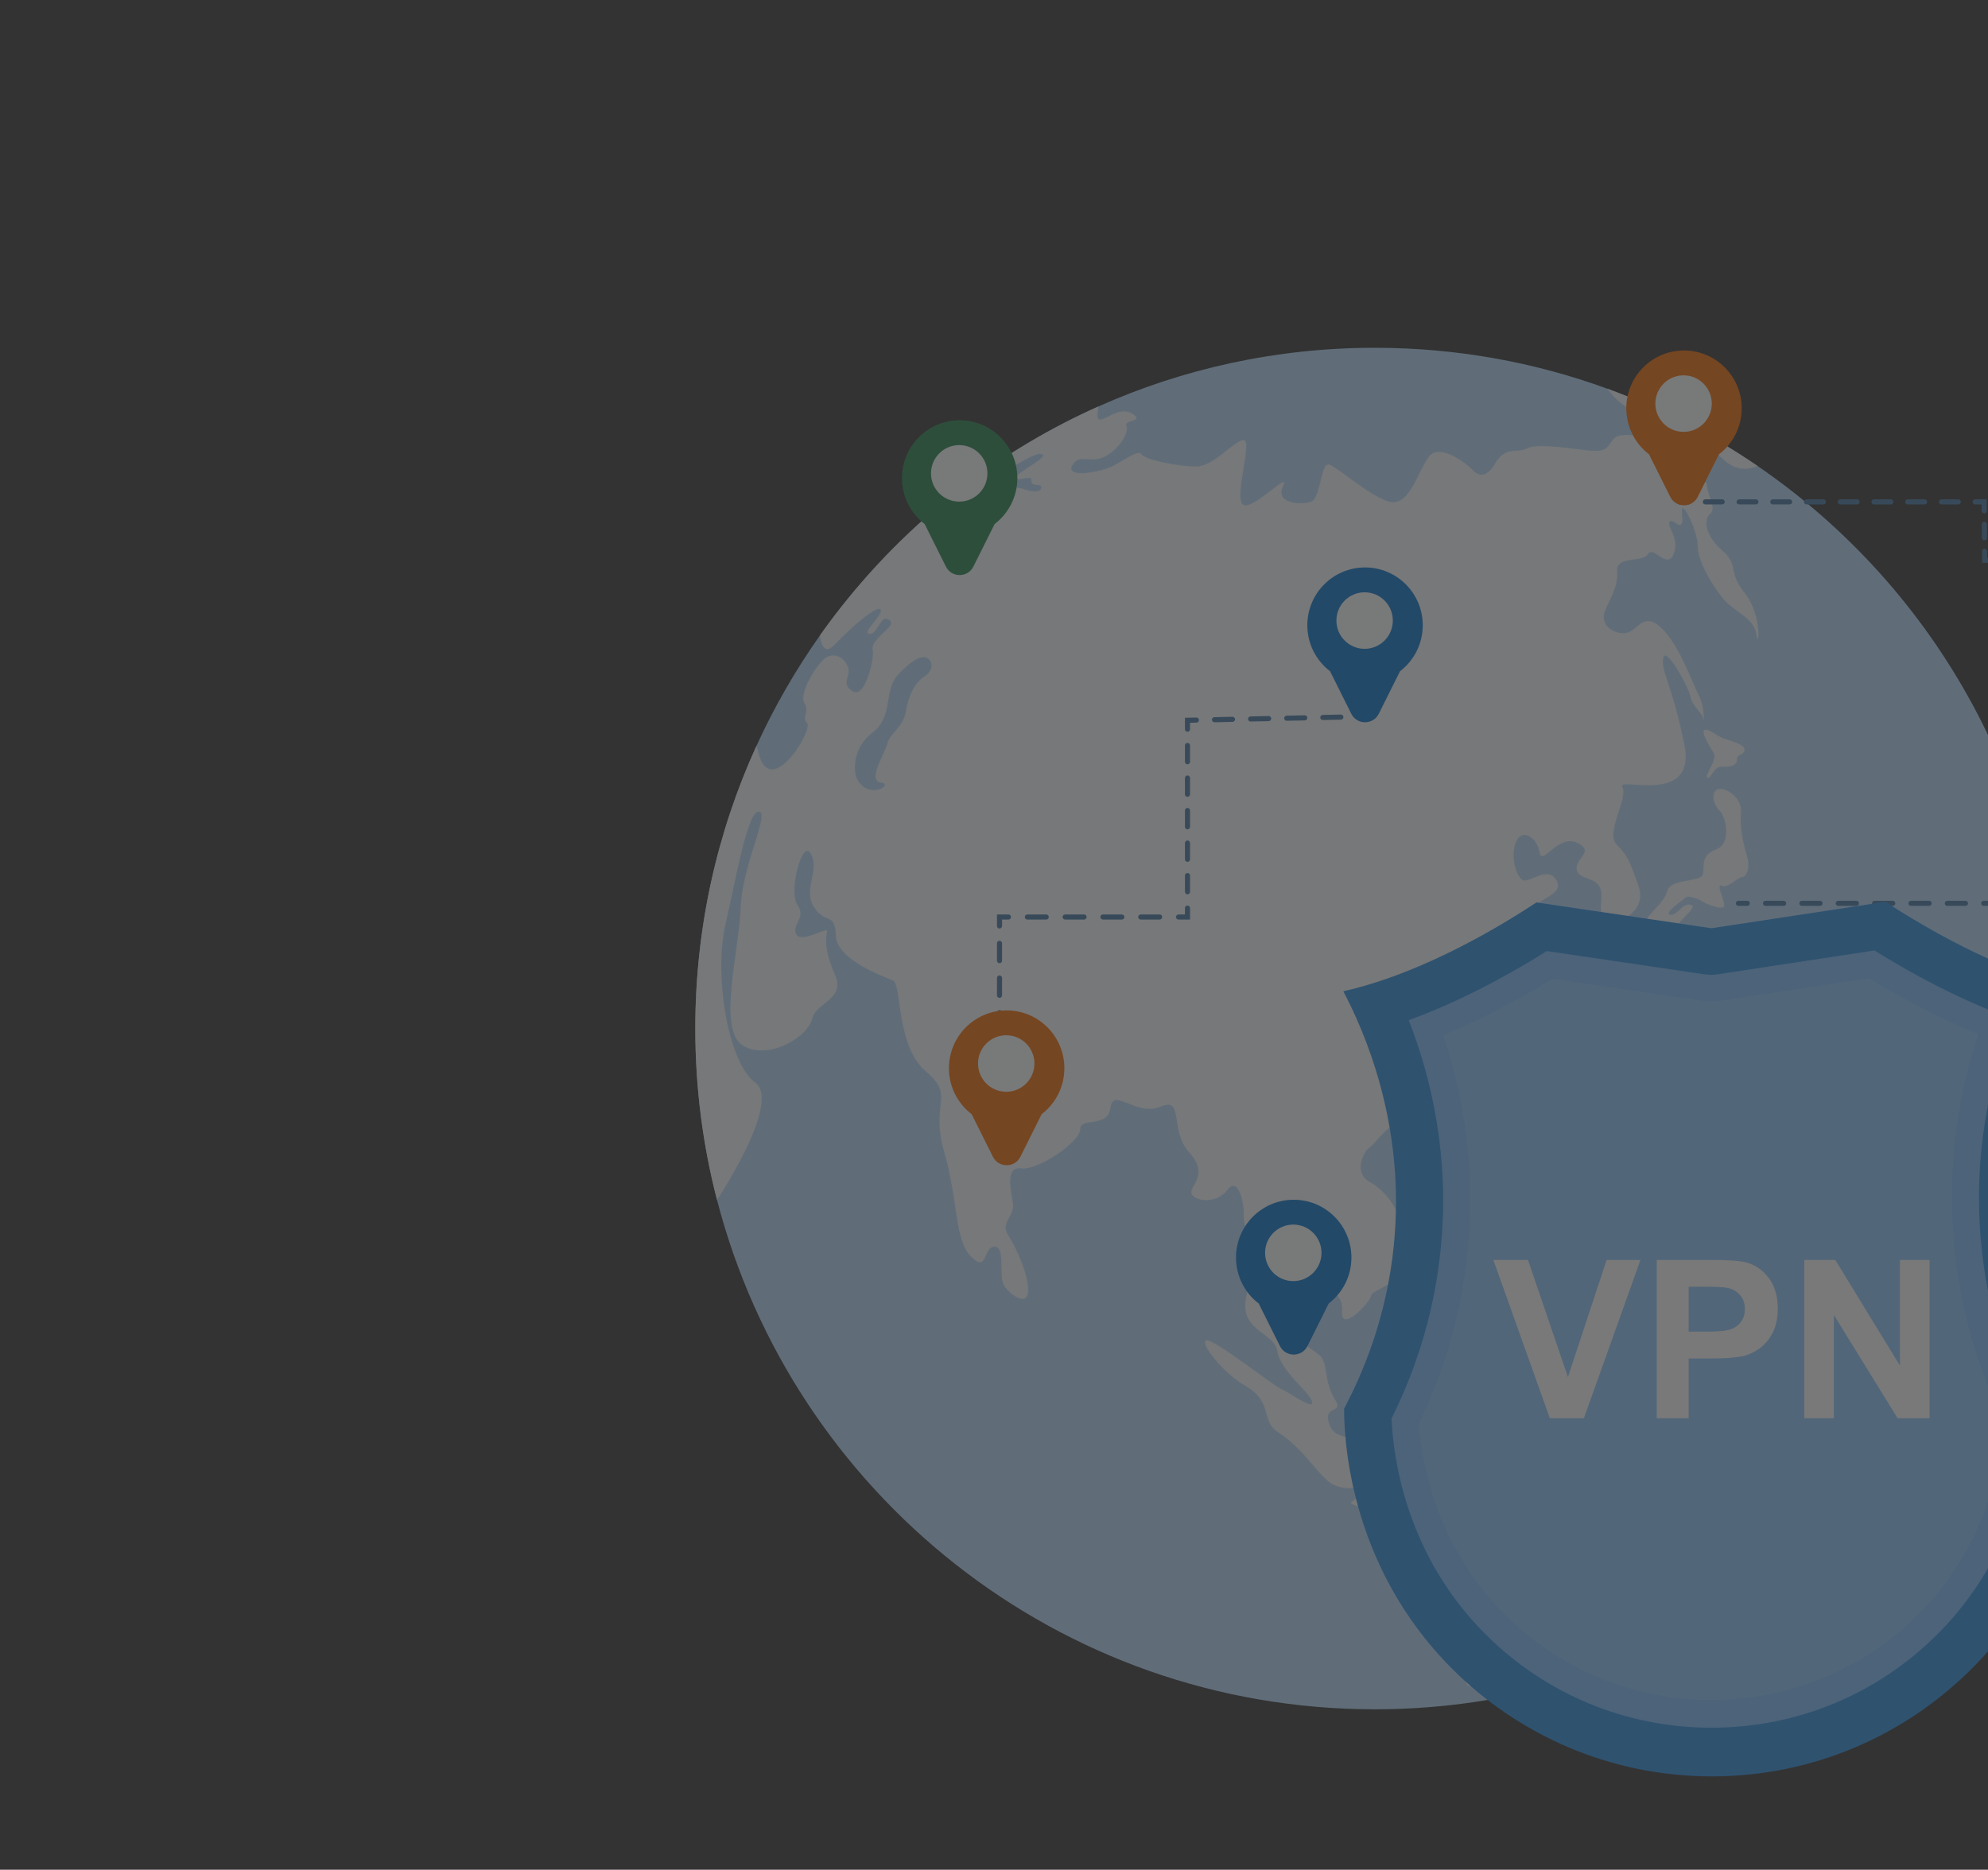 <svg width="236" height="222" viewBox="0 0 236 222" fill="none" xmlns="http://www.w3.org/2000/svg">
<rect x="0" y="0" width="236" height="222" fill="#333333" stroke="none"/>
<g opacity="0.34">
<path d="M236.539 152.877C233.799 152.877 231.233 151.757 229.357 149.75C227.927 151.039 226.114 151.788 224.181 151.876C221.985 151.973 219.882 151.219 218.247 149.741L216.567 149.817L216.582 149.732C212.47 149.37 209.206 146.019 209.017 141.817C208.917 139.594 209.686 137.464 211.185 135.821C212.683 134.178 214.73 133.217 216.949 133.117C217.14 133.108 217.334 133.107 217.533 133.113C217.401 132.468 217.321 131.822 217.292 131.186C217.139 127.798 218.312 124.553 220.595 122.048C222.879 119.544 225.998 118.08 229.38 117.927C231.543 117.83 233.669 118.284 235.594 119.246C236.523 113.443 241.438 108.981 247.376 108.712C252.724 108.473 257.519 111.569 259.521 116.479C260.331 116.205 261.163 116.048 262.002 116.01C264.442 115.901 266.775 116.747 268.576 118.396C270.334 120.005 271.378 122.188 271.531 124.56C271.778 124.519 272.022 124.493 272.263 124.482C275.143 124.351 277.734 126.164 278.628 128.864C279.169 128.738 279.707 128.663 280.235 128.639H280.235C285.269 128.413 289.53 132.321 289.757 137.355C289.976 142.204 286.286 146.414 281.487 146.859C279.99 148.49 277.963 149.44 275.753 149.54C273.882 149.623 272.053 149.075 270.537 147.982C268.81 150.421 266.06 151.936 263.056 152.072C259.937 152.213 257.007 150.873 255.067 148.457C253.619 149.831 251.754 150.628 249.743 150.719C247.794 150.809 245.899 150.214 244.352 149.037C242.571 151.349 239.925 152.735 236.996 152.867C236.843 152.874 236.691 152.877 236.539 152.877ZM229.423 147.953L229.859 148.483C231.616 150.622 234.198 151.777 236.942 151.653C239.705 151.528 242.181 150.129 243.736 147.817L244.125 147.24L244.643 147.703C246.037 148.949 247.832 149.587 249.688 149.504C251.617 149.417 253.388 148.569 254.675 147.118L255.188 146.54L255.627 147.177C257.307 149.615 260.067 150.991 263.001 150.858C265.829 150.73 268.399 149.206 269.875 146.781L270.245 146.175L270.785 146.635C272.162 147.807 273.91 148.408 275.698 148.326C277.657 148.237 279.447 147.366 280.739 145.874L280.905 145.682L281.158 145.666C285.425 145.39 288.739 141.686 288.546 137.409C288.349 133.045 284.636 129.659 280.29 129.852C279.667 129.881 279.024 129.993 278.379 130.186L277.758 130.372L277.615 129.738C277.058 127.282 274.828 125.581 272.319 125.695C271.923 125.713 271.513 125.783 271.102 125.903L270.313 126.132L270.33 125.181C270.333 125.054 270.337 124.926 270.331 124.796C270.133 120.423 266.423 117.028 262.057 117.224C261.156 117.264 260.262 117.465 259.401 117.821L258.811 118.064L258.598 117.462C256.927 112.727 252.434 109.697 247.432 109.926C241.793 110.181 237.175 114.623 236.691 120.258L236.608 121.221L235.778 120.729C233.855 119.589 231.664 119.04 229.436 119.14C226.378 119.279 223.556 120.603 221.491 122.867C219.427 125.132 218.366 128.067 218.504 131.132C218.541 131.952 218.674 132.791 218.901 133.627L219.138 134.505L218.238 134.389C217.795 134.332 217.392 134.313 217.005 134.33C215.109 134.416 213.36 135.237 212.08 136.64C210.801 138.044 210.143 139.863 210.229 141.763C210.4 145.555 213.504 148.536 217.296 148.549L217.674 148.551L218.706 148.504L218.893 148.684C220.314 150.049 222.168 150.753 224.127 150.663C225.965 150.58 227.678 149.794 228.952 148.451L229.423 147.953Z" fill="#B7DCF7"/>
<path d="M243.866 122.121C243.866 145.198 234.211 166.02 218.728 180.749C212.927 186.266 206.311 190.929 199.071 194.538C199.065 194.538 199.065 194.538 199.065 194.538C188.262 199.921 176.084 202.948 163.2 202.948C125.665 202.948 94.126 177.261 85.121 142.475C83.437 135.972 82.541 129.148 82.541 122.121C82.541 110.146 85.139 98.785 89.8 88.561C91.906 83.942 94.435 79.556 97.336 75.448C101.517 69.54 106.468 64.213 112.043 59.626C112.894 58.931 113.758 58.248 114.635 57.585C119.484 53.913 124.769 50.773 130.388 48.264C140.409 43.784 151.514 41.294 163.201 41.294C172.9 41.294 182.202 43.007 190.81 46.153C197.167 48.472 203.145 51.569 208.638 55.322C229.909 69.881 243.866 94.368 243.866 122.121Z" fill="#B6DCFF"/>
<path d="M207.137 70.437C205.024 67.796 206.506 67.164 204.432 65.344C202.351 63.524 202.243 61.629 203.019 60.997C203.801 60.365 202.723 58.918 202.647 57.685C202.571 56.459 199.885 55.941 199.052 54.324C198.213 52.706 200.717 54.716 202.086 54.716C203.447 54.716 203.057 53.098 204.28 54.267C205.327 55.272 206.563 56.175 208.638 55.322C203.145 51.569 197.166 48.472 190.809 46.153C191.233 46.728 191.705 47.272 192.203 47.689C194.095 49.249 197.829 50.81 197.602 51.701C197.381 52.599 192.764 50.981 191.705 51.986C190.646 52.984 191.15 53.825 188.085 53.433C185.026 53.041 182.245 52.706 181.242 53.262C180.24 53.824 178.682 52.933 177.516 54.993C176.349 57.053 175.29 56.333 174.735 55.72C174.18 55.107 170.856 52.485 169.595 54.267C168.334 56.055 167.52 59.252 165.666 59.619C163.806 59.992 158.761 55.385 157.764 55.157C156.761 54.936 156.818 59.12 155.645 59.568C154.479 60.011 151.306 59.789 152.309 57.723C153.312 55.663 148.443 60.958 147.485 59.846C146.52 58.727 148.891 51.814 147.485 52.263C146.078 52.706 144.073 55.385 141.96 55.385C139.841 55.385 135.95 54.601 135.503 53.931C135.061 53.261 133.093 55.012 131.46 55.606C129.827 56.2 126.434 56.667 127.323 55.214C128.212 53.767 129.436 55.106 131.164 54.209C132.885 53.318 134.058 51.366 133.724 50.589C133.39 49.805 135.95 50.089 134.449 49.142C132.942 48.194 131.441 49.805 130.552 49.805C130.167 49.805 130.3 49.103 130.388 48.263C124.769 50.772 119.484 53.912 114.634 57.584C115.46 57.918 116.444 57.906 117.548 57.166C121.111 54.791 123.224 53.564 123.779 53.969C124.34 54.38 120.071 56.459 120.626 56.794C121.187 57.129 122.555 56.314 122.448 57.09C122.334 57.874 123.741 57.28 123.596 57.95C123.445 58.62 122.076 58.285 121.483 58.058C120.891 57.837 119.219 57.723 118.923 57.988C118.645 58.235 113.991 62.582 112.042 59.625C106.468 64.213 101.517 69.539 97.336 75.448C97.519 76.794 97.992 77.691 99.114 76.516C101.618 73.893 104.456 71.663 104.563 72.446C104.677 73.223 102.318 75.081 103.176 75.252C104.027 75.416 104.494 73.451 105.106 73.47C105.717 73.483 106.013 73.95 105.566 74.449C105.124 74.955 103.34 76.313 103.598 77.148C103.863 77.982 102.728 83.037 101.227 82.089C99.726 81.141 101.088 80.307 100.641 79.138C100.199 77.963 98.862 77.35 97.802 78.272C96.749 79.189 94.826 82.424 95.494 83.486C96.163 84.541 95.103 85.103 95.829 85.88C96.554 86.664 91.251 95.53 89.913 88.914C89.881 88.775 89.85 88.655 89.799 88.56C85.139 98.784 82.541 110.146 82.541 122.12C82.541 129.147 83.436 135.972 85.12 142.474C86.18 140.844 92.618 130.689 89.654 128.534C86.425 126.196 84.754 115.82 86.091 109.912C87.428 104.003 88.759 96.25 90.096 96.364C91.433 96.478 88.097 102.721 87.926 107.795C87.762 112.869 85.088 122.455 88.261 124.187C91.433 125.918 95.961 122.999 96.402 120.989C96.85 118.986 100.445 118.696 99.114 115.713C97.777 112.73 98.055 111.226 98.194 110.582C98.332 109.944 95.078 112.086 94.523 110.917C93.962 109.748 95.746 108.995 94.662 107.435C93.577 105.868 95.254 99.391 96.295 101.438C97.329 103.485 95.254 105.678 96.661 107.757C98.073 109.836 99.145 108.237 99.221 111.1C99.297 113.963 104.935 115.934 106.013 116.421C107.086 116.901 106.348 124.187 109.904 127.195C113.467 130.209 110.39 130.841 112.093 136.787C113.802 142.733 113.285 147.195 115.284 149.204C117.289 151.207 116.696 148.048 118.033 148.016C119.364 147.978 118.588 151.321 119.105 152.439C119.629 153.552 121.817 155.188 122.037 153.476C122.258 151.77 120.701 148.2 119.698 146.677C118.695 145.154 120.48 144.37 120.259 142.885C120.032 141.4 119.256 138.462 121.255 138.721C123.261 138.98 128.23 135.561 128.23 134.076C128.23 132.585 131.535 134.001 131.831 131.511C132.128 129.021 134.909 132.623 137.765 131.397C140.622 130.171 138.768 134.146 141.177 136.825C143.593 139.504 141.253 140.73 141.436 141.659C141.625 142.588 144.368 143.068 145.705 141.286C147.042 139.504 147.742 143.106 147.635 144.224C147.521 145.336 149.117 149.204 148.007 153.665C146.891 158.126 151.268 158.05 151.639 160.426C152.012 162.809 155.423 165.223 155.758 166.392C156.092 167.567 153.197 165.393 152.138 164.945C151.085 164.496 143.958 158.809 143.182 159.144C142.401 159.479 145.232 163.061 147.856 164.553C151.192 166.449 149.602 168.698 151.753 170.076C154.976 172.136 156.647 175.535 158.375 176.319C160.097 177.103 162.732 176.635 162.14 174.891C161.547 173.14 163.25 171.504 161.213 170.986C159.17 170.467 158.098 170.467 157.687 168.679C157.278 166.897 159.542 167.819 158.482 166.17C157.094 163.997 157.725 161.766 156.609 160.875C155.499 159.984 152.863 158.461 152.421 156.97C151.974 155.485 151.204 155.378 151.267 154.025C151.311 153.039 149.565 153.956 150.157 151.542C150.857 148.667 151.419 149.166 151.419 147.118C151.419 145.077 152.68 147.491 152.642 148.534C152.605 149.577 154.238 148.61 154.868 149.646C155.499 150.689 156.206 149.911 156.35 151.542C156.502 153.179 159.542 152.957 159.321 155.668C159.094 158.385 162.695 154.632 162.77 153.81C162.839 152.995 168.667 151.915 167.292 147.529C165.923 143.144 164.492 141.413 162.543 140.3C160.601 139.188 161.932 136.622 162.6 136.231C163.269 135.839 164.77 133.33 166.106 133.551C167.443 133.779 164.94 137.571 166.163 138.569C167.386 139.574 170.395 138.544 169.613 136.521C168.831 134.499 170.168 133.83 171.341 133.665C172.507 133.501 174.563 132.604 175.9 131.321C177.237 130.038 181.746 129.76 183.581 125.021C185.417 120.282 187.977 119.669 186.527 115.043C185.083 110.418 181.734 110.411 181.872 108.421C181.999 106.651 185.789 106.386 184.786 104.547C183.783 102.715 181.576 104.869 180.801 104.503C180.018 104.143 179.274 101.811 179.943 100.023C180.611 98.241 182.465 99.391 182.762 101.179C183.058 102.961 184.912 98.987 187.214 100.06C189.516 101.141 186.773 101.956 187.214 103.372C187.662 104.781 190.424 103.782 190.09 106.847C189.755 109.912 191.206 109.242 192.039 109.242C192.871 109.242 195.488 107.852 194.485 105.116C193.483 102.386 193.338 101.697 191.925 100.288C190.518 98.873 193.338 94.784 192.593 93.444C191.849 92.112 201.498 95.827 199.94 88.32C198.383 80.807 197.159 79.776 197.437 78.159C197.714 76.541 200.521 81.672 200.691 82.759C200.855 83.846 202.223 84.712 202.223 85.463C202.223 86.215 202.463 84.08 201.681 82.595C200.905 81.103 199.347 76.534 197.197 74.525C195.04 72.522 194.41 74.974 193.003 75.157C191.59 75.347 189.957 74.228 190.481 72.705C190.998 71.182 192.114 69.843 191.963 67.871C191.818 65.9 195.002 66.866 195.633 65.792C196.264 64.712 197.935 67.688 198.679 65.792C199.417 63.896 197.897 62.632 198.194 61.963C198.49 61.293 199.978 63.675 199.682 61.11C199.385 58.544 201.574 63.113 201.536 64.749C201.498 66.386 202.98 69.097 204.431 70.923C205.875 72.743 208.246 73.299 208.511 75.346C208.77 77.388 209.25 73.079 207.137 70.437ZM109.684 80.365C108.404 81.199 107.792 82.93 107.515 84.598C107.237 86.273 105.623 87.107 105.345 88.282C105.068 89.452 102.899 92.687 104.563 92.908C106.234 93.129 103.062 95.082 101.725 92.459C101.416 91.853 101.007 88.952 103.56 86.999C106.121 85.047 104.841 81.982 106.625 80.087C108.404 78.191 109.463 77.799 110.075 78.134C110.687 78.469 110.964 79.524 109.684 80.365ZM165.811 79.101C166.183 80.068 159.208 83.41 159.725 81.553C159.725 81.553 164.625 79.246 164.474 77.464C164.329 75.682 165.591 74.639 166.259 74.936C166.927 75.234 165.439 78.134 165.811 79.101Z" fill="#F9FCFF"/>
<path d="M202.695 92.347C202.246 92.267 203.864 90.172 203.474 89.475C203.084 88.778 201.86 86.938 202.333 86.687C202.806 86.437 203.808 87.412 204.642 87.691C205.477 87.97 207.285 88.416 207.091 89.113C206.896 89.81 206.201 89.419 206.201 90.2C206.201 90.98 205.282 91.064 204.364 91.036C203.446 91.008 203.168 92.43 202.695 92.347Z" fill="#F9FCFF"/>
<path d="M203.808 93.769C204.666 93.296 206.84 94.606 206.673 96.474C206.506 98.341 207.007 100.376 207.425 101.798C207.842 103.22 207.174 104.196 206.785 104.14C206.395 104.084 205.171 105.478 204.392 105.172C203.613 104.865 204.837 107.067 204.67 107.597C204.503 108.127 202.389 107.262 202.111 107.039C201.832 106.816 200.413 106.231 200.107 106.565C199.801 106.9 197.437 108.405 198.271 108.6C199.106 108.795 199.69 107.151 200.72 107.429C201.749 107.708 198.884 109.409 198.8 110.635C198.716 111.862 197.019 113.897 196.797 112.169C196.574 110.44 195.016 110.918 195.294 109.675C195.572 108.433 197.548 107.29 197.91 105.813C198.271 104.335 201.749 104.725 202.111 103.917C202.473 103.108 201.665 101.631 203.725 100.85C205.783 100.07 204.67 96.585 204.169 96.278C203.669 95.972 202.94 94.249 203.808 93.769Z" fill="#F9FCFF"/>
<path d="M186.713 128.465C186.375 129.584 185.707 130.373 185.222 130.226C184.736 130.078 184.617 129.051 184.956 127.931C185.295 126.811 185.962 126.023 186.448 126.17C186.933 126.317 187.052 127.345 186.713 128.465Z" fill="#F9FCFF"/>
<path d="M160.358 178.417C160.358 178.417 162.51 176.484 164.254 177.376C165.997 178.268 168.668 178.008 168.965 177.488C169.262 176.967 172.675 177.822 174.344 177.451C176.013 177.079 173.305 178.268 174.344 178.565C175.383 178.863 176.351 179.792 174.902 179.941C173.453 180.089 160.878 179.532 160.358 178.417Z" fill="#F9FCFF"/>
<path d="M177.446 179.492C177.446 179.753 177.194 179.964 176.883 179.964C176.572 179.964 176.319 179.753 176.319 179.492C176.319 179.232 176.572 179.021 176.883 179.021C177.194 179.021 177.446 179.232 177.446 179.492Z" fill="#F9FCFF"/>
<path d="M178.183 179.021C178.183 179.021 179.463 179.402 179.945 179.021C180.428 178.64 182.32 178.298 182.746 178.553C183.173 178.807 182.82 179.583 182.208 179.493C181.596 179.402 180.653 179.532 180.559 179.755C180.465 179.978 178.721 179.839 178.387 179.964C178.054 180.089 177.683 179.383 178.183 179.021Z" fill="#F9FCFF"/>
<path d="M182.653 180.573C182.587 180.415 183.553 179.272 184.777 179.718C186.001 180.164 185.737 180.805 185.501 180.777C185.264 180.749 184.513 180.373 184.332 180.471C184.151 180.568 182.895 181.149 182.653 180.573Z" fill="#F9FCFF"/>
<path d="M187.402 180.824C187.402 180.824 189.368 179.971 190.166 178.553C190.963 177.134 194.821 176.186 195.452 176.261C196.082 176.335 193.374 177.302 192.892 178.082C192.41 178.863 187.606 181.503 187.402 180.824Z" fill="#F9FCFF"/>
<path d="M183.859 178.845C183.821 178.74 184.917 177.934 185.492 178.138C186.067 178.343 187.495 178.027 187.662 177.748C187.829 177.469 189.405 177.135 190.017 177.228C190.629 177.321 188.978 177.621 188.756 178.028C188.534 178.436 186.252 179.161 186.048 179.021C185.844 178.882 184.008 179.254 183.859 178.845Z" fill="#F9FCFF"/>
<path d="M168.279 171.354C168.215 170.953 166.721 169.96 166.665 169.123C166.609 168.287 165.441 166.615 166.665 166.28C167.889 165.945 170.259 166.283 170.338 165.221C170.505 162.953 173.615 164.581 173.732 163.492C173.917 161.763 177.85 160.816 178.573 159.534C179.296 158.251 179.629 156.578 180.436 156.578C181.244 156.578 181.021 160.091 181.8 160.481C182.579 160.872 182.412 161.318 182.079 162.265C181.745 163.213 181.914 164.44 182.358 164.942C182.802 165.444 184.068 166.782 182.934 167.06C181.8 167.339 180.799 167.841 181.077 169.067C181.355 170.294 179.408 170.517 179.463 171.354C179.519 172.19 179.074 174.03 178.184 173.807C177.293 173.584 176.793 173.566 176.319 173.825C175.847 174.086 175.012 172.748 173.676 173.026C172.341 173.305 171.145 173.417 170.672 172.831C170.198 172.246 168.891 175.201 168.279 171.354Z" fill="#F9FCFF"/>
<path d="M184.176 175.453C183.734 175.49 183.887 172.721 183.609 172.442C183.33 172.163 182.802 171.55 183.275 170.519C183.748 169.487 184.777 167.898 184.833 167.062C184.889 166.225 188.06 165.277 189.257 165.389C190.453 165.501 193.263 163.438 193.513 163.577C193.764 163.717 192.456 165.752 191.844 166.003C191.232 166.253 186.141 166.532 186.168 166.978C186.196 167.424 185.38 169.153 187.402 168.651C189.423 168.149 190.843 168.093 190.314 168.428C189.785 168.762 187.596 169.515 188.315 170.519C189.034 171.522 189.841 173.836 189.451 174.45C189.062 175.063 187.309 174.694 187.253 173.861C187.198 173.028 186.168 171.243 185.779 171.522C185.389 171.801 185.828 175.313 184.176 175.453Z" fill="#F9FCFF"/>
<path d="M186.502 146.878C186.502 146.878 186.308 144.648 185.807 144.341C185.306 144.034 184.722 142.306 185.223 141.469C185.723 140.633 187.726 138.877 187.699 138.068C187.671 137.26 189.73 139.574 188.923 140.717C188.116 141.86 187.337 143.393 187.866 144.202C188.394 145.01 190.954 144.285 191.121 144.843C191.288 145.4 191.566 146.85 192.651 146.878C193.736 146.906 193.82 148.439 193.708 149.415C193.597 150.391 192.299 150.112 192.113 149.415C191.928 148.718 191.297 147.342 190.778 147.082C190.258 146.822 188.07 144.926 187.921 145.595C187.773 146.264 186.567 149.461 186.502 146.878Z" fill="#F9FCFF"/>
<path d="M180.836 154.999C180.763 154.701 184.181 150.538 185.031 150.612C185.881 150.687 184.656 151.356 184.471 151.727C184.285 152.099 181.132 156.225 180.836 154.999Z" fill="#F9FCFF"/>
<path d="M190.3 153.011C189.117 153.206 188.728 152.634 188.95 152.188C189.173 151.742 189.59 151.268 188.867 150.78C188.143 150.293 188.381 149.472 188.519 149.261C188.839 148.773 189.882 148.662 190.174 149.624C190.467 150.585 191.176 150.822 191.802 150.766C192.428 150.711 192.855 150.972 192.525 151.672C192.306 152.139 191.401 152.829 190.3 153.011Z" fill="#F9FCFF"/>
<path d="M188.951 156.802C188.441 156.904 188.147 155.674 188.478 155.226C189.465 153.888 190.619 154.119 191.371 154.292C192.64 154.585 193.824 153.468 193.745 152.62C193.653 151.63 194.525 150.998 194.988 151.365C195.656 151.895 195.016 153.47 195.461 154.237C195.799 154.819 195.301 155.229 194.821 155.226C194.061 155.222 193.745 155.686 194.042 156.16C194.243 156.482 194.849 157.498 194.348 157.777C193.886 158.035 191.856 157.443 191.892 156.913C191.928 156.383 192.034 155.987 191.622 155.603C191.037 155.059 189.507 155.491 189.229 155.965C189.06 156.253 189.229 156.746 188.951 156.802Z" fill="#F9FCFF"/>
<path d="M218.728 180.749C212.927 186.265 206.311 190.929 199.071 194.537C199.065 194.537 199.065 194.537 199.065 194.537C198.522 194.271 197.434 194.208 195.937 194.436C193.736 194.772 189.421 198.466 187.405 198.063C182.651 197.114 180.033 199.845 177.939 199.624C175.845 199.396 173.764 201.551 174.009 198.84C174.381 194.734 171.522 196.357 172.566 193.658C173.602 190.98 182.265 190.17 183.394 190.088C185.702 189.917 183.692 185.85 187.644 185.962C190.168 186.033 193.629 181.103 195.546 182.897C197.993 185.178 198.407 179.702 199.053 178.594C200.163 176.686 202.313 176.18 204.432 176.679C206.545 177.178 207.336 174.814 207.787 175.143C208.603 175.74 205.835 179.49 206.673 179.856C207.506 180.223 211.041 178.708 211.71 176.256C212.378 173.804 215.575 172.237 215.853 173.86C216.13 175.478 215.576 177.374 216.08 178.126C216.679 179.03 219.189 178.126 218.728 180.749Z" fill="#F9FCFF"/>
<path d="M209.289 172.19C208.86 171.728 211.682 170.015 211.07 169.123C210.458 168.231 209.583 167.785 209.241 167.841C208.899 167.897 206.915 168.975 206.117 167.836C205.8 167.383 204.281 168.724 203.891 167.836C203.502 166.949 204.086 166.363 202.417 166.28C200.748 166.196 201.471 165.332 201.833 165.332C202.194 165.332 203.697 164.691 203.669 163.938C203.641 163.185 205.31 162.656 205.728 163.38C206.145 164.105 206.897 163.91 206.646 165.583C206.396 167.256 208.749 166.113 208.548 165.145C208.41 164.484 210.82 162.432 212.016 162.767C213.212 163.102 213.722 163.938 215.114 163.324C216.505 162.711 220.391 162.377 220.419 163.352C220.446 164.328 222.144 163.241 222.394 163.91C222.644 164.579 220.697 165.192 222.227 166.447C223.757 167.701 223.368 167.339 222.728 167.618C222.088 167.897 221.392 168.426 220.53 167.032C219.667 165.639 217.692 167.729 217.553 168.371C217.414 169.012 215.003 171.242 213.778 171.019C212.554 170.796 210.031 172.989 209.289 172.19Z" fill="#F9FCFF"/>
<path d="M223.757 162.991C223.306 162.813 223.497 161.689 224.128 161.689C224.758 161.689 226.205 160.351 226.316 159.571C226.427 158.79 227.169 157.341 227.8 157.489C228.431 157.638 227.624 158.14 227.54 158.865C227.457 159.589 226.67 161.011 225.783 161.485C224.897 161.959 224.536 163.297 223.757 162.991Z" fill="#F9FCFF"/>
<path d="M197.131 170.21C196.766 170.006 198.076 168.566 198.772 168.566C199.468 168.566 201.86 167.952 202.222 168.566C202.584 169.179 201.081 168.817 200.414 169.012C199.746 169.207 197.826 170.601 197.131 170.21Z" fill="#F9FCFF"/>
<path d="M196.045 170.392C196.045 170.539 195.616 170.657 195.086 170.657C194.555 170.657 194.126 170.539 194.126 170.392C194.126 170.246 194.556 170.128 195.086 170.128C195.616 170.128 196.045 170.247 196.045 170.392Z" fill="#F9FCFF"/>
<path d="M201.131 174.204C201.277 174.362 201.706 174.2 202.088 173.844C202.471 173.487 202.662 173.07 202.515 172.912C202.369 172.754 201.94 172.916 201.557 173.273C201.175 173.629 200.984 174.046 201.131 174.204Z" fill="#F9FCFF"/>
<path d="M197.068 167.73C196.825 167.715 196.728 166.872 196.527 166.391C196.268 165.768 197.047 165.257 196.926 164.895C196.837 164.628 196.776 163.176 197.069 162.823C197.362 162.47 197.761 162.869 198.345 162.599C198.918 162.335 198.892 163.427 198.494 163.734C198.075 164.056 197.872 164.914 198.262 165.323C198.651 165.732 197.575 166.206 197.742 166.558C197.909 166.912 197.701 167.767 197.068 167.73Z" fill="#F9FCFF"/>
<path d="M114.117 67.955H113.056C112.889 67.955 112.753 67.819 112.753 67.651C112.753 67.484 112.889 67.348 113.056 67.348H114.117C114.285 67.348 114.42 67.484 114.42 67.651C114.42 67.819 114.285 67.955 114.117 67.955Z" fill="#4076A3"/>
<path d="M154.11 160.561H153.049C152.881 160.561 152.746 160.425 152.746 160.258C152.746 160.09 152.881 159.954 153.049 159.954H154.11C154.277 159.954 154.413 160.09 154.413 160.258C154.413 160.425 154.277 160.561 154.11 160.561Z" fill="#4076A3"/>
<path d="M207.428 107.558H206.367C206.2 107.558 206.064 107.422 206.064 107.255C206.064 107.087 206.2 106.951 206.367 106.951H207.428C207.596 106.951 207.731 107.087 207.731 107.255C207.732 107.422 207.596 107.558 207.428 107.558Z" fill="#4076A3"/>
<path d="M246.28 107.558H244.122C243.954 107.558 243.819 107.422 243.819 107.255C243.819 107.087 243.954 106.951 244.122 106.951H246.28C246.448 106.951 246.584 107.087 246.584 107.255C246.584 107.422 246.448 107.558 246.28 107.558ZM241.964 107.558H239.805C239.638 107.558 239.502 107.422 239.502 107.255C239.502 107.087 239.638 106.951 239.805 106.951H241.964C242.131 106.951 242.267 107.087 242.267 107.255C242.267 107.422 242.131 107.558 241.964 107.558ZM237.647 107.558H235.488C235.32 107.558 235.185 107.422 235.185 107.255C235.185 107.087 235.32 106.951 235.488 106.951H237.647C237.814 106.951 237.95 107.087 237.95 107.255C237.95 107.422 237.814 107.558 237.647 107.558ZM233.33 107.558H231.171C231.004 107.558 230.868 107.422 230.868 107.255C230.868 107.087 231.004 106.951 231.171 106.951H233.33C233.497 106.951 233.633 107.087 233.633 107.255C233.633 107.422 233.497 107.558 233.33 107.558ZM229.013 107.558H226.854C226.687 107.558 226.551 107.422 226.551 107.255C226.551 107.087 226.687 106.951 226.854 106.951H229.013C229.181 106.951 229.316 107.087 229.316 107.255C229.316 107.422 229.181 107.558 229.013 107.558ZM224.696 107.558H222.537C222.37 107.558 222.234 107.422 222.234 107.255C222.234 107.087 222.37 106.951 222.537 106.951H224.696C224.863 106.951 224.999 107.087 224.999 107.255C224.999 107.422 224.863 107.558 224.696 107.558ZM220.379 107.558H218.22C218.053 107.558 217.917 107.422 217.917 107.255C217.917 107.087 218.053 106.951 218.22 106.951H220.379C220.547 106.951 220.682 107.087 220.682 107.255C220.682 107.422 220.547 107.558 220.379 107.558ZM216.062 107.558H213.904C213.736 107.558 213.601 107.422 213.601 107.255C213.601 107.087 213.736 106.951 213.904 106.951H216.062C216.23 106.951 216.365 107.087 216.365 107.255C216.365 107.422 216.23 107.558 216.062 107.558ZM211.745 107.558H209.587C209.419 107.558 209.284 107.422 209.284 107.255C209.284 107.087 209.419 106.951 209.587 106.951H211.745C211.913 106.951 212.048 107.087 212.048 107.255C212.049 107.422 211.913 107.558 211.745 107.558Z" fill="#4076A3"/>
<path d="M236.665 66.825H235.303L235.291 65.461C235.29 65.293 235.424 65.156 235.592 65.154C235.592 65.154 235.593 65.154 235.594 65.154C235.76 65.154 235.896 65.289 235.897 65.455L235.904 66.217H236.665C236.832 66.217 236.968 66.353 236.968 66.521C236.968 66.689 236.832 66.825 236.665 66.825Z" fill="#4076A3"/>
<path d="M235.579 64.16C235.413 64.16 235.278 64.025 235.276 63.859L235.262 62.257C235.26 62.089 235.395 61.952 235.562 61.95C235.726 61.958 235.866 62.084 235.868 62.251L235.883 63.853C235.884 64.021 235.75 64.158 235.582 64.16C235.581 64.16 235.58 64.16 235.579 64.16Z" fill="#4076A3"/>
<path d="M235.551 60.956C235.384 60.956 235.249 60.821 235.248 60.655L235.24 59.893H234.48C234.312 59.893 234.177 59.757 234.177 59.589C234.177 59.421 234.312 59.285 234.48 59.285H235.841L235.854 60.649C235.855 60.817 235.721 60.954 235.553 60.956C235.552 60.956 235.552 60.956 235.551 60.956Z" fill="#4076A3"/>
<path d="M232.477 59.893H230.475C230.307 59.893 230.172 59.757 230.172 59.589C230.172 59.421 230.307 59.285 230.475 59.285H232.477C232.645 59.285 232.78 59.421 232.78 59.589C232.78 59.757 232.645 59.893 232.477 59.893ZM228.473 59.893H226.471C226.303 59.893 226.168 59.757 226.168 59.589C226.168 59.421 226.303 59.285 226.471 59.285H228.473C228.64 59.285 228.776 59.421 228.776 59.589C228.776 59.757 228.64 59.893 228.473 59.893ZM224.468 59.893H222.466C222.299 59.893 222.163 59.757 222.163 59.589C222.163 59.421 222.299 59.285 222.466 59.285H224.468C224.636 59.285 224.771 59.421 224.771 59.589C224.771 59.757 224.636 59.893 224.468 59.893ZM220.464 59.893H218.462C218.294 59.893 218.159 59.757 218.159 59.589C218.159 59.421 218.294 59.285 218.462 59.285H220.464C220.632 59.285 220.767 59.421 220.767 59.589C220.767 59.757 220.632 59.893 220.464 59.893ZM216.459 59.893H214.457C214.29 59.893 214.154 59.757 214.154 59.589C214.154 59.421 214.29 59.285 214.457 59.285H216.459C216.627 59.285 216.762 59.421 216.762 59.589C216.762 59.757 216.627 59.893 216.459 59.893ZM212.455 59.893H210.453C210.285 59.893 210.15 59.757 210.15 59.589C210.15 59.421 210.286 59.285 210.453 59.285H212.455C212.623 59.285 212.758 59.421 212.758 59.589C212.758 59.757 212.623 59.893 212.455 59.893ZM208.451 59.893H206.449C206.281 59.893 206.146 59.757 206.146 59.589C206.146 59.421 206.281 59.285 206.449 59.285H208.451C208.618 59.285 208.754 59.421 208.754 59.589C208.754 59.757 208.618 59.893 208.451 59.893ZM204.446 59.893H202.444C202.277 59.893 202.141 59.757 202.141 59.589C202.141 59.421 202.277 59.285 202.444 59.285H204.446C204.614 59.285 204.749 59.421 204.749 59.589C204.749 59.757 204.614 59.893 204.446 59.893Z" fill="#4076A3"/>
<path d="M200.442 59.892H199.381C199.214 59.892 199.078 59.756 199.078 59.589C199.078 59.421 199.214 59.285 199.381 59.285H200.442C200.61 59.285 200.745 59.421 200.745 59.589C200.745 59.756 200.61 59.892 200.442 59.892Z" fill="#4076A3"/>
<path d="M206.763 48.48C206.763 44.689 203.695 41.615 199.912 41.615C196.128 41.615 193.061 44.689 193.061 48.48C193.061 50.707 194.12 52.685 195.759 53.939L198.277 58.986C198.951 60.335 200.872 60.335 201.545 58.986L204.064 53.939C205.704 52.685 206.763 50.707 206.763 48.48Z" fill="#F36A00"/>
<path d="M203.21 47.921C203.21 49.774 201.711 51.277 199.861 51.277C198.011 51.277 196.511 49.774 196.511 47.921C196.511 46.067 198.011 44.565 199.861 44.565C201.711 44.565 203.21 46.068 203.21 47.921Z" fill="#FCFFFF"/>
<path d="M118.654 138.067C118.486 138.067 118.351 137.931 118.351 137.763V136.7C118.351 136.532 118.486 136.396 118.654 136.396C118.821 136.396 118.957 136.532 118.957 136.7V137.763C118.957 137.931 118.821 138.067 118.654 138.067Z" fill="#4076A3"/>
<path d="M118.653 134.946C118.486 134.946 118.35 134.81 118.35 134.642V132.584C118.35 132.416 118.486 132.28 118.653 132.28C118.821 132.28 118.956 132.416 118.956 132.584V134.642C118.957 134.81 118.821 134.946 118.653 134.946ZM118.653 130.83C118.486 130.83 118.35 130.694 118.35 130.526V128.468C118.35 128.3 118.486 128.164 118.653 128.164C118.821 128.164 118.956 128.3 118.956 128.468V130.526C118.957 130.693 118.821 130.83 118.653 130.83ZM118.653 126.713C118.486 126.713 118.35 126.577 118.35 126.409V124.351C118.35 124.183 118.486 124.047 118.653 124.047C118.821 124.047 118.956 124.183 118.956 124.351V126.409C118.957 126.577 118.821 126.713 118.653 126.713ZM118.653 122.597C118.486 122.597 118.35 122.461 118.35 122.293V120.235C118.35 120.067 118.486 119.931 118.653 119.931C118.821 119.931 118.956 120.067 118.956 120.235V122.293C118.957 122.461 118.821 122.597 118.653 122.597ZM118.653 118.48C118.486 118.48 118.35 118.344 118.35 118.176V116.118C118.35 115.951 118.486 115.815 118.653 115.815C118.821 115.815 118.956 115.951 118.956 116.118V118.176C118.957 118.344 118.821 118.48 118.653 118.48ZM118.653 114.364C118.486 114.364 118.35 114.228 118.35 114.06V112.002C118.35 111.834 118.486 111.698 118.653 111.698C118.821 111.698 118.956 111.834 118.956 112.002V114.06C118.957 114.228 118.821 114.364 118.653 114.364Z" fill="#4076A3"/>
<path d="M118.654 110.246C118.486 110.246 118.351 110.111 118.351 109.943V108.576H119.715C119.882 108.576 120.018 108.712 120.018 108.88C120.018 109.047 119.882 109.183 119.715 109.183H118.957V109.943C118.957 110.111 118.821 110.246 118.654 110.246Z" fill="#4076A3"/>
<path d="M137.665 109.183H135.421C135.254 109.183 135.118 109.047 135.118 108.88C135.118 108.712 135.254 108.576 135.421 108.576H137.665C137.832 108.576 137.968 108.712 137.968 108.88C137.968 109.047 137.832 109.183 137.665 109.183ZM133.177 109.183H130.933C130.766 109.183 130.63 109.047 130.63 108.88C130.63 108.712 130.766 108.576 130.933 108.576H133.177C133.345 108.576 133.48 108.712 133.48 108.88C133.48 109.047 133.345 109.183 133.177 109.183ZM128.69 109.183H126.446C126.279 109.183 126.143 109.047 126.143 108.88C126.143 108.712 126.279 108.576 126.446 108.576H128.69C128.857 108.576 128.993 108.712 128.993 108.88C128.993 109.047 128.857 109.183 128.69 109.183ZM124.202 109.183H121.958C121.791 109.183 121.655 109.047 121.655 108.88C121.655 108.712 121.791 108.576 121.958 108.576H124.202C124.369 108.576 124.505 108.712 124.505 108.88C124.505 109.047 124.369 109.183 124.202 109.183Z" fill="#4076A3"/>
<path d="M141.272 109.184H139.909C139.741 109.184 139.605 109.048 139.605 108.88C139.605 108.712 139.741 108.576 139.909 108.576H140.666V107.817C140.666 107.65 140.802 107.514 140.969 107.514C141.137 107.514 141.272 107.65 141.272 107.817L141.272 109.184Z" fill="#4076A3"/>
<path d="M140.97 106.191C140.802 106.191 140.667 106.055 140.667 105.887V103.956C140.667 103.789 140.802 103.653 140.97 103.653C141.137 103.653 141.273 103.789 141.273 103.956V105.887C141.273 106.055 141.137 106.191 140.97 106.191ZM140.97 102.33C140.802 102.33 140.667 102.194 140.667 102.026V100.095C140.667 99.928 140.802 99.792 140.97 99.792C141.137 99.792 141.273 99.928 141.273 100.095V102.026C141.273 102.194 141.137 102.33 140.97 102.33ZM140.97 98.469C140.802 98.469 140.667 98.333 140.667 98.165V96.234C140.667 96.067 140.802 95.931 140.97 95.931C141.137 95.931 141.273 96.067 141.273 96.234V98.165C141.273 98.333 141.137 98.469 140.97 98.469ZM140.97 94.608C140.802 94.608 140.667 94.472 140.667 94.304V92.374C140.667 92.206 140.802 92.07 140.97 92.07C141.137 92.07 141.273 92.206 141.273 92.374V94.304C141.273 94.472 141.137 94.608 140.97 94.608ZM140.97 90.747C140.802 90.747 140.667 90.611 140.667 90.443V88.513C140.667 88.345 140.802 88.209 140.97 88.209C141.137 88.209 141.273 88.345 141.273 88.513V90.443C141.273 90.611 141.137 90.747 140.97 90.747Z" fill="#4076A3"/>
<path d="M140.97 86.885C140.802 86.885 140.667 86.749 140.667 86.582V85.221L142.024 85.193C142.193 85.195 142.33 85.323 142.333 85.49C142.337 85.658 142.204 85.797 142.037 85.8L141.273 85.816V86.581C141.273 86.749 141.137 86.885 140.97 86.885Z" fill="#4076A3"/>
<path d="M144.174 85.757C144.009 85.757 143.874 85.625 143.871 85.459C143.867 85.292 144 85.153 144.167 85.15L146.311 85.105C146.474 85.1 146.617 85.235 146.62 85.403C146.624 85.57 146.491 85.709 146.324 85.713L144.18 85.757C144.178 85.757 144.176 85.757 144.174 85.757ZM148.461 85.668C148.297 85.668 148.162 85.536 148.158 85.371C148.155 85.203 148.288 85.064 148.455 85.061L150.599 85.017C150.767 85.016 150.905 85.147 150.908 85.314C150.912 85.482 150.779 85.621 150.611 85.624L148.467 85.668C148.466 85.668 148.463 85.668 148.461 85.668ZM152.749 85.58C152.584 85.58 152.449 85.448 152.446 85.282C152.442 85.115 152.575 84.976 152.743 84.973L154.886 84.928C155.049 84.933 155.192 85.058 155.196 85.226C155.199 85.394 155.066 85.532 154.899 85.536L152.755 85.58C152.753 85.58 152.751 85.58 152.749 85.58ZM157.036 85.491C156.872 85.491 156.737 85.359 156.733 85.194C156.73 85.026 156.863 84.888 157.03 84.884L159.174 84.84C159.342 84.838 159.48 84.97 159.483 85.137C159.487 85.305 159.354 85.444 159.186 85.447L157.043 85.491C157.041 85.491 157.038 85.491 157.036 85.491Z" fill="#4076A3"/>
<path d="M161.324 85.403C161.159 85.403 161.025 85.271 161.021 85.105C161.017 84.938 161.15 84.799 161.318 84.795L162.378 84.773C162.541 84.778 162.684 84.903 162.688 85.071C162.691 85.239 162.558 85.377 162.391 85.381L161.33 85.403C161.328 85.403 161.326 85.403 161.324 85.403Z" fill="#4076A3"/>
<path d="M126.353 126.831C126.353 123.04 123.286 119.967 119.502 119.967C115.719 119.967 112.651 123.04 112.651 126.831C112.651 129.058 113.71 131.036 115.35 132.29L117.868 137.337C118.541 138.686 120.463 138.686 121.136 137.337L123.654 132.29C125.294 131.036 126.353 129.058 126.353 126.831Z" fill="#F36A00"/>
<path d="M122.8 126.272C122.8 128.125 121.301 129.628 119.451 129.628C117.601 129.628 116.102 128.125 116.102 126.272C116.102 124.418 117.601 122.916 119.451 122.916C121.301 122.916 122.8 124.418 122.8 126.272Z" fill="#FCFFFF"/>
<path d="M168.898 74.239C168.898 70.447 165.831 67.374 162.047 67.374C158.263 67.374 155.196 70.447 155.196 74.239C155.196 76.465 156.255 78.444 157.895 79.698L160.413 84.744C161.086 86.094 163.007 86.094 163.681 84.744L166.199 79.698C167.839 78.444 168.898 76.465 168.898 74.239Z" fill="#0271CC"/>
<path d="M165.346 73.68C165.346 75.534 163.846 77.036 161.996 77.036C160.146 77.036 158.647 75.534 158.647 73.68C158.647 71.827 160.146 70.324 161.996 70.324C163.846 70.324 165.346 71.827 165.346 73.68Z" fill="#FCFFFF"/>
<path d="M160.43 149.312C160.43 145.521 157.363 142.447 153.579 142.447C149.795 142.447 146.728 145.521 146.728 149.312C146.728 151.539 147.787 153.517 149.427 154.771L151.945 159.818C152.618 161.167 154.539 161.167 155.213 159.818L157.731 154.771C159.371 153.517 160.43 151.539 160.43 149.312Z" fill="#0271CC"/>
<path d="M156.878 148.753C156.878 150.606 155.378 152.109 153.528 152.109C151.678 152.109 150.179 150.606 150.179 148.753C150.179 146.899 151.678 145.397 153.528 145.397C155.378 145.397 156.878 146.899 156.878 148.753Z" fill="#FCFFFF"/>
<path d="M120.773 56.762C120.773 52.971 117.705 49.898 113.922 49.898C110.138 49.898 107.071 52.971 107.071 56.762C107.071 58.989 108.13 60.967 109.769 62.221L112.288 67.268C112.961 68.617 114.882 68.617 115.555 67.268L118.074 62.221C119.714 60.967 120.773 58.989 120.773 56.762Z" fill="#22804D"/>
<path d="M117.22 56.203C117.22 58.056 115.721 59.559 113.871 59.559C112.021 59.559 110.521 58.056 110.521 56.203C110.521 54.349 112.021 52.847 113.871 52.847C115.721 52.847 117.22 54.349 117.22 56.203Z" fill="#FCFFFF"/>
<path d="M240.898 147.678C239.414 133.302 244.361 122.196 246.787 117.533C240.201 116.09 232.096 112.47 223.816 107.069L203.223 110.203L203.173 110.211L182.399 107.147C174.139 112.579 166.047 116.23 159.468 117.697C161.911 122.351 166.901 133.437 165.468 147.818C164.613 156.422 161.768 163.09 159.559 167.249C159.565 170.163 159.886 185.66 172.406 198.159C180.304 206.044 191.198 210.916 203.223 210.914H203.301C215.357 210.892 226.263 205.974 234.15 198.044C246.624 185.499 246.884 170 246.88 167.087C244.656 162.935 241.787 156.278 240.898 147.678Z" fill="#278EE3"/>
<path d="M203.167 205.134C193.042 205.134 183.514 201.189 176.34 194.027C166.989 184.693 165.41 173.278 165.186 168.429C168.37 162.052 170.336 155.271 171.034 148.252C172.111 137.439 169.979 128.155 167.235 121.128C172.435 119.231 178.043 116.429 183.62 112.921L202.303 115.677C202.576 115.717 202.85 115.737 203.125 115.737C203.425 115.737 203.725 115.713 204.022 115.665L222.523 112.85C228.113 116.336 233.73 119.116 238.937 120.993C236.219 128.03 234.121 137.321 235.238 148.133C235.963 155.148 237.954 161.921 241.162 168.288C240.955 173.139 239.415 184.563 230.105 193.927C222.936 201.135 213.396 205.115 203.242 205.134H203.167Z" fill="#7BBFFF"/>
<path d="M203.166 201.833C193.899 201.833 185.18 198.223 178.613 191.669C170.49 183.559 168.787 173.646 168.453 169.019C171.587 162.519 173.533 155.621 174.241 148.502C175.103 139.847 174.126 131.257 171.337 122.919C175.551 121.164 179.97 118.884 184.315 116.219L201.833 118.803C202.259 118.865 202.694 118.897 203.124 118.897C203.589 118.897 204.058 118.86 204.518 118.787L221.84 116.151C226.194 118.799 230.619 121.061 234.839 122.8C232.082 131.147 231.137 139.742 232.03 148.395C232.765 155.51 234.738 162.4 237.894 168.889C237.576 173.52 235.909 183.442 227.82 191.576C221.259 198.173 212.528 201.816 203.235 201.833H203.166Z" fill="#8CC8FF"/>
<path d="M183.985 168.387L177.282 149.596H181.388L186.134 163.503L190.727 149.596H194.743L188.027 168.387H183.985Z" fill="white"/>
<path d="M196.676 168.387V149.596H202.752C205.055 149.596 206.556 149.69 207.255 149.878C208.33 150.16 209.229 150.773 209.954 151.717C210.679 152.661 211.042 153.881 211.042 155.377C211.042 156.53 210.833 157.5 210.415 158.286C209.997 159.073 209.466 159.69 208.822 160.139C208.178 160.588 207.524 160.884 206.859 161.03C205.955 161.209 204.646 161.299 202.931 161.299H200.462V168.387H196.676V168.387ZM200.462 152.775V158.107H202.534C204.027 158.107 205.025 158.009 205.528 157.812C206.031 157.616 206.425 157.308 206.711 156.889C206.997 156.47 207.14 155.983 207.14 155.428C207.14 154.744 206.939 154.18 206.539 153.736C206.137 153.292 205.63 153.014 205.016 152.903C204.564 152.817 203.656 152.774 202.291 152.774L200.462 152.775Z" fill="white"/>
<path d="M214.188 168.387V149.596H217.873L225.548 162.145V149.596H229.066V168.387H225.267L217.707 156.133V168.387H214.188Z" fill="white"/>
</g>
</svg>
